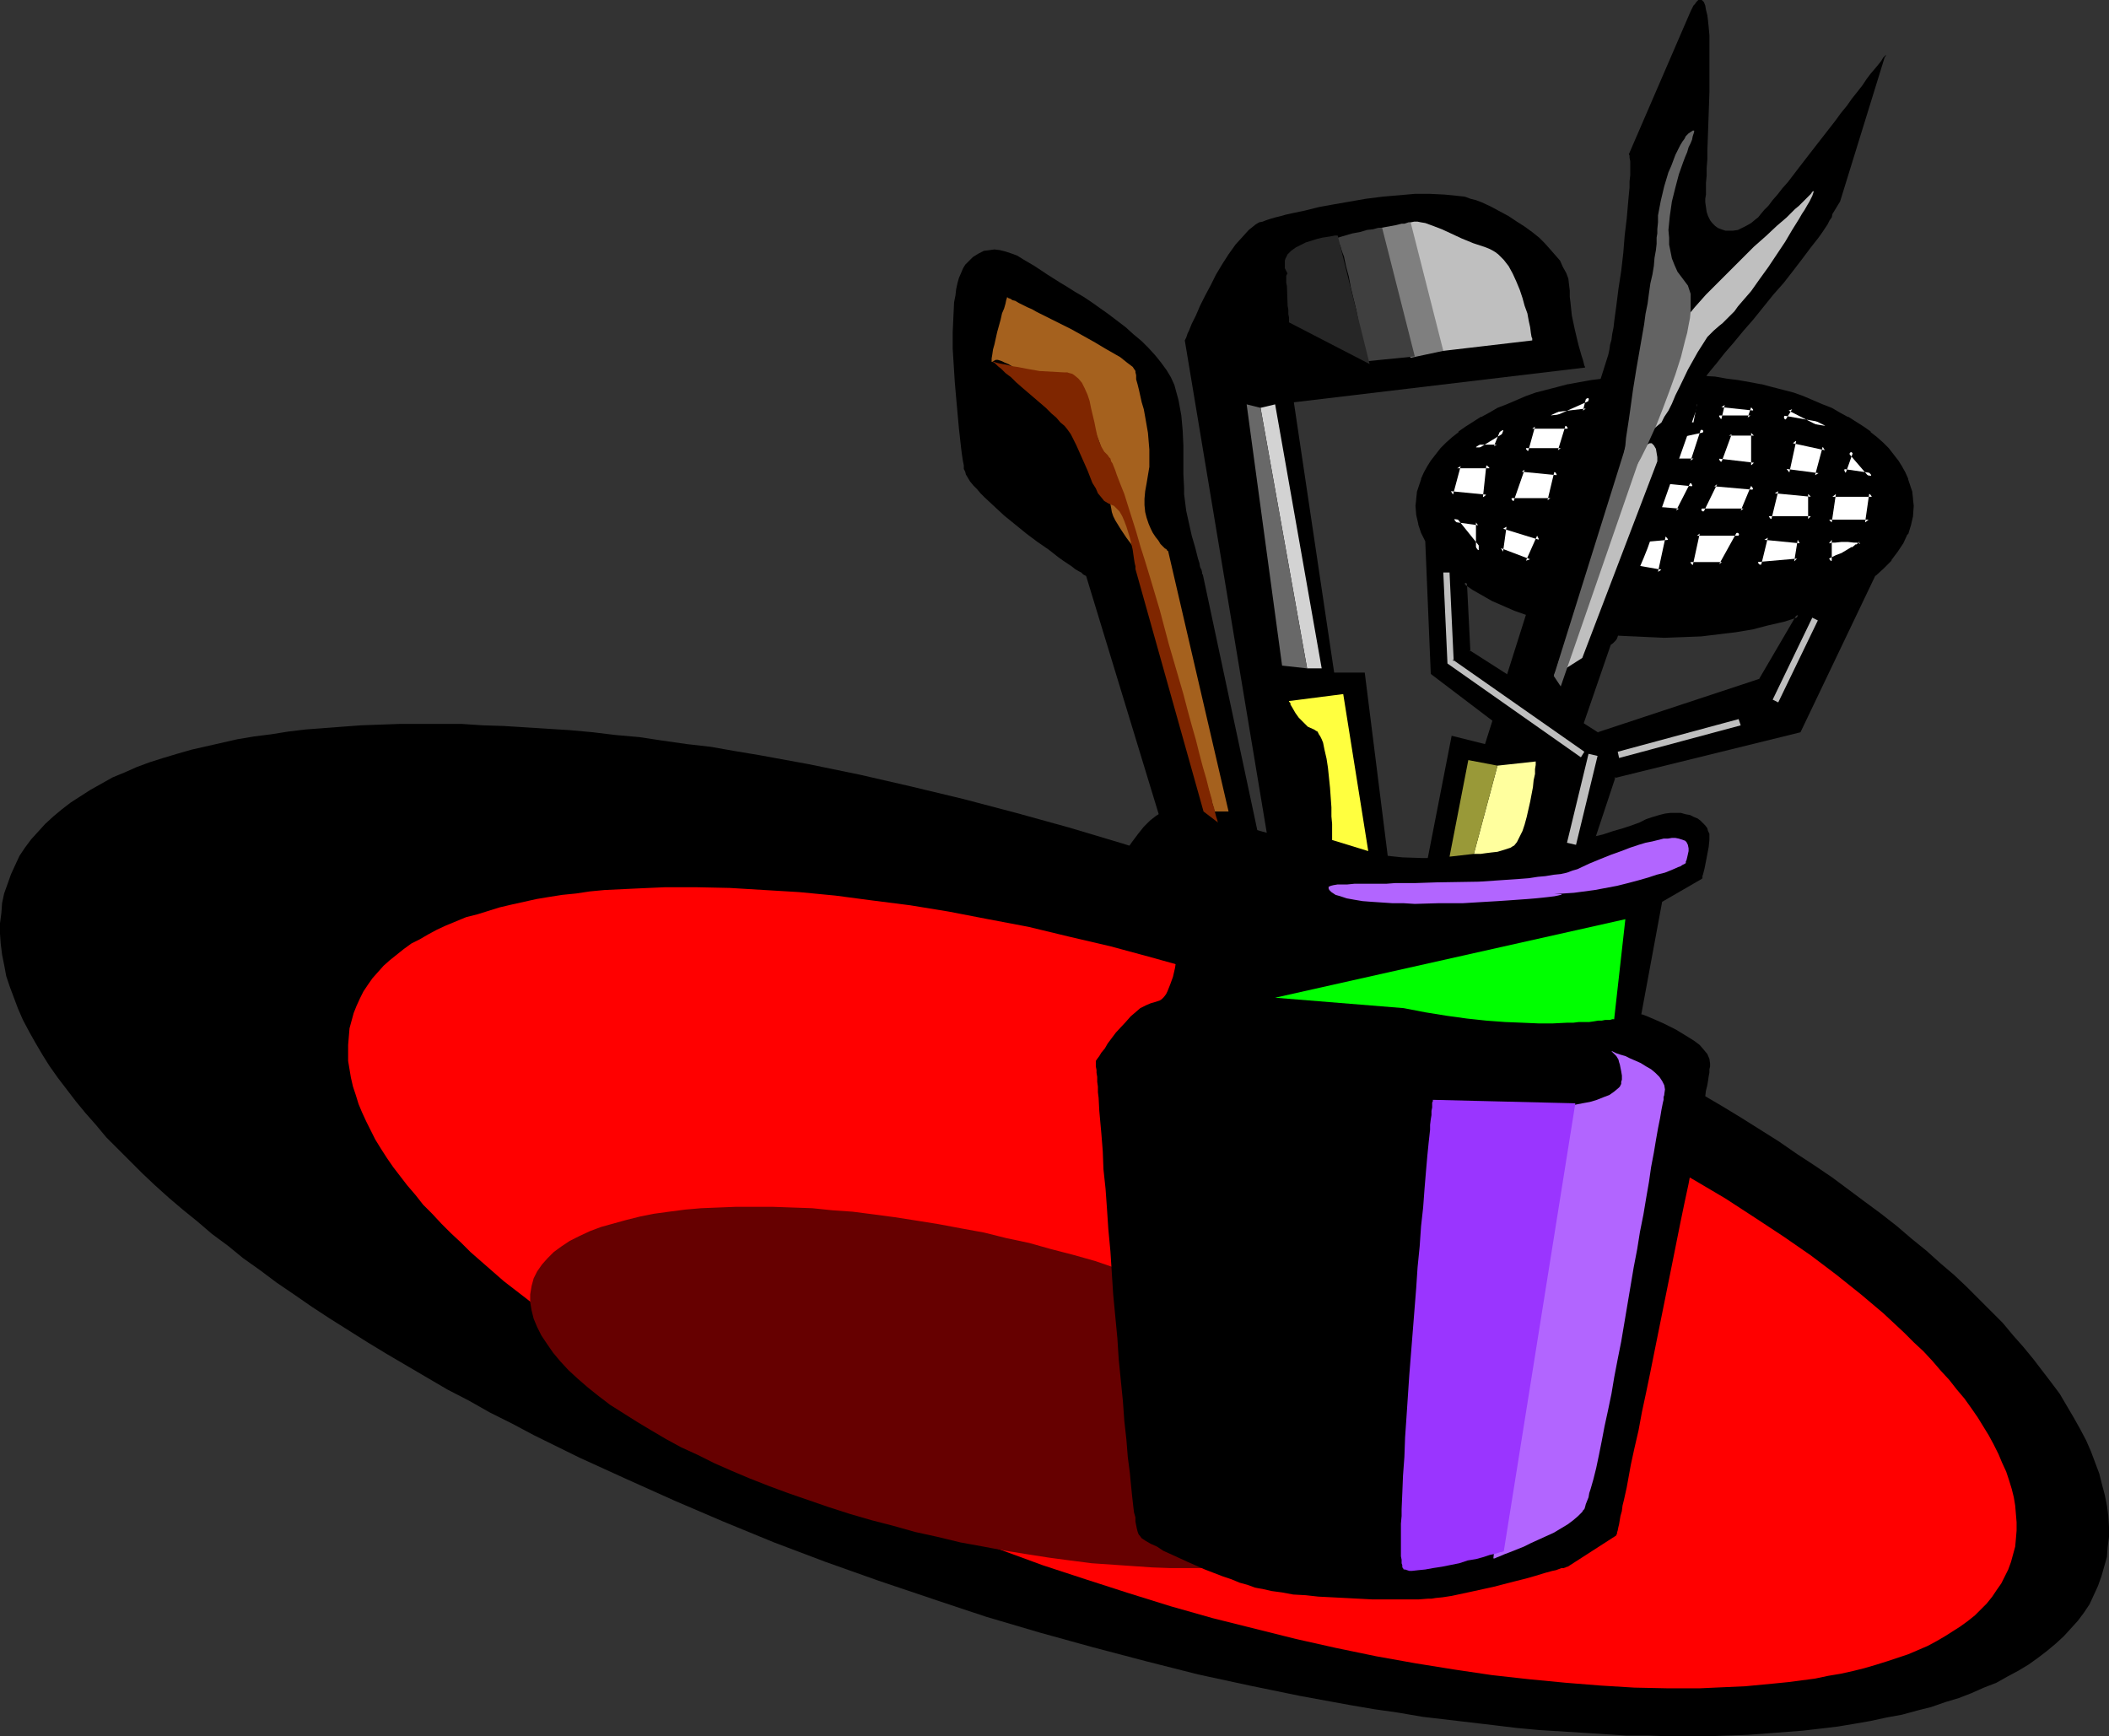 <?xml version="1.0" encoding="UTF-8" standalone="no"?>
<svg
   version="1.0"
   width="129.766mm"
   height="106.838mm"
   id="svg81"
   sodipodi:docname="Utensils 1.wmf"
   xmlns:inkscape="http://www.inkscape.org/namespaces/inkscape"
   xmlns:sodipodi="http://sodipodi.sourceforge.net/DTD/sodipodi-0.dtd"
   xmlns="http://www.w3.org/2000/svg"
   xmlns:svg="http://www.w3.org/2000/svg">
  <rect width="100%" height="100%" fill="#333333" stroke="none"/>
  <sodipodi:namedview
     id="namedview81"
     pagecolor="#ffffff"
     bordercolor="#000000"
     borderopacity="0.25"
     inkscape:showpageshadow="2"
     inkscape:pageopacity="0.0"
     inkscape:pagecheckerboard="0"
     inkscape:deskcolor="#d1d1d1"
     inkscape:document-units="mm" />
  <defs
     id="defs1">
    <pattern
       id="WMFhbasepattern"
       patternUnits="userSpaceOnUse"
       width="6"
       height="6"
       x="0"
       y="0" />
  </defs>
  <path
     style="fill:#000000;fill-opacity:1;fill-rule:evenodd;stroke:none"
     d="m 216.705,371.805 12.605,4.201 12.605,3.716 12.282,3.393 12.282,3.232 12.12,3.07 11.958,2.585 11.797,2.424 11.474,2.101 5.656,0.97 5.656,0.808 5.656,0.97 5.494,0.646 5.494,0.646 5.494,0.646 5.333,0.646 5.171,0.485 5.171,0.323 5.171,0.323 5.01,0.323 5.01,0.323 h 5.01 l 4.686,0.162 h 4.848 4.686 l 4.525,-0.162 4.525,-0.162 4.363,-0.323 4.202,-0.323 4.202,-0.323 4.202,-0.485 4.04,-0.485 3.878,-0.646 3.717,-0.646 3.717,-0.808 3.555,-0.646 3.555,-0.97 3.232,-0.808 3.232,-1.131 3.232,-0.97 2.909,-1.131 2.909,-1.293 2.909,-1.131 2.586,-1.454 2.424,-1.293 2.424,-1.454 2.262,-1.616 2.101,-1.616 1.939,-1.616 1.939,-1.777 1.616,-1.777 1.616,-1.777 1.454,-1.939 1.293,-1.939 0.97,-2.101 0.97,-2.101 0.808,-2.262 0.646,-2.262 0.646,-2.262 0.162,-2.262 0.323,-2.424 v -2.262 l -0.162,-2.585 -0.323,-2.424 -0.485,-2.424 -0.646,-2.424 -0.646,-2.585 -0.97,-2.585 -0.97,-2.585 -1.131,-2.585 -1.454,-2.747 -1.454,-2.585 -1.616,-2.747 -1.616,-2.747 -1.939,-2.585 -2.101,-2.747 -2.101,-2.747 -2.262,-2.747 -2.424,-2.747 -2.424,-2.909 -2.747,-2.747 -2.747,-2.747 -2.909,-2.909 -2.909,-2.747 -3.232,-2.747 -3.232,-2.909 -3.394,-2.747 -3.394,-2.909 -3.717,-2.909 -3.717,-2.747 -7.595,-5.655 -4.04,-2.747 -4.202,-2.747 -4.202,-2.909 -4.363,-2.747 -4.363,-2.747 -4.525,-2.747 -4.686,-2.747 -4.686,-2.747 -4.848,-2.747 -4.848,-2.747 -5.01,-2.585 -5.01,-2.747 -5.171,-2.585 -5.171,-2.585 -5.333,-2.585 -10.989,-5.171 -11.15,-4.848 -11.474,-4.848 -11.635,-4.686 -12.12,-4.686 -12.282,-4.363 -12.443,-4.363 -12.605,-4.04 -12.443,-3.716 -12.282,-3.393 -12.282,-3.232 -12.12,-2.909 -11.958,-2.747 -11.797,-2.424 -11.474,-2.101 -5.818,-0.97 -5.494,-0.97 -5.656,-0.646 -5.656,-0.808 -5.333,-0.808 -5.494,-0.485 -5.333,-0.646 -5.333,-0.485 -10.181,-0.646 -5.171,-0.323 -5.01,-0.162 -4.848,-0.323 h -4.848 -4.686 -4.686 l -4.525,0.162 -4.525,0.162 -4.363,0.323 -4.202,0.323 -4.363,0.323 -4.04,0.485 -4.04,0.646 -3.878,0.485 -3.878,0.646 -3.555,0.808 -3.555,0.808 -3.555,0.808 -3.394,0.97 -3.232,0.97 -3.07,0.97 -3.07,1.131 -2.909,1.293 -2.747,1.131 -2.586,1.454 -2.586,1.454 -2.262,1.454 -2.262,1.454 -2.101,1.616 -1.939,1.616 -1.939,1.777 -1.616,1.777 -1.616,1.777 -1.454,1.939 -1.293,1.939 -0.97,2.101 -0.97,2.101 -0.808,2.262 -0.808,2.262 -0.485,2.262 -0.162,2.262 L 0,214.745 v 2.424 l 0.162,2.262 0.323,2.585 0.485,2.424 0.485,2.585 0.808,2.424 0.97,2.585 0.97,2.585 1.131,2.585 1.454,2.747 1.454,2.585 1.616,2.747 1.616,2.585 1.939,2.747 2.101,2.747 2.101,2.747 2.262,2.747 2.424,2.747 2.424,2.909 2.747,2.747 2.747,2.747 2.909,2.909 2.909,2.747 3.232,2.909 3.232,2.747 3.394,2.747 3.394,2.909 3.717,2.747 3.555,2.909 3.878,2.747 3.878,2.909 4.04,2.747 4.202,2.909 4.202,2.747 4.363,2.747 4.363,2.747 4.525,2.747 4.686,2.747 4.686,2.747 4.686,2.747 5.01,2.585 4.848,2.747 5.171,2.585 5.171,2.747 10.504,5.171 10.989,5.009 11.15,5.009 11.312,4.848 11.797,4.848 11.958,4.524 12.282,4.363 z"
     id="path1" />
  <path
     style="fill:#ff0000;fill-opacity:1;fill-rule:evenodd;stroke:none"
     d="m 252.419,367.281 10.019,3.232 9.858,3.07 9.696,2.747 9.696,2.424 9.696,2.424 9.373,2.101 9.373,1.939 9.05,1.616 9.05,1.454 8.726,1.293 8.726,0.97 8.403,0.808 8.08,0.646 7.918,0.485 7.757,0.162 h 7.434 l 3.555,-0.162 3.555,-0.162 3.555,-0.162 3.394,-0.323 3.394,-0.323 3.232,-0.323 6.141,-0.808 3.07,-0.646 2.909,-0.485 2.909,-0.646 2.586,-0.646 2.747,-0.808 2.586,-0.808 2.424,-0.808 2.424,-0.808 2.262,-0.97 2.262,-0.97 2.101,-1.131 1.939,-1.131 1.778,-1.131 1.778,-1.131 1.778,-1.293 1.616,-1.293 1.454,-1.454 1.293,-1.293 1.293,-1.616 0.97,-1.454 1.131,-1.616 0.808,-1.616 0.808,-1.616 0.646,-1.777 0.485,-1.777 0.485,-1.777 0.162,-1.777 0.162,-1.939 v -1.939 l -0.162,-1.939 -0.162,-1.939 -0.323,-1.939 -0.485,-1.939 -0.646,-2.101 -0.646,-1.939 -0.97,-2.101 -0.808,-1.939 -1.131,-2.262 -1.131,-2.101 -1.293,-2.101 -1.293,-2.101 -1.454,-2.101 -1.616,-2.262 -1.778,-2.101 -1.778,-2.262 -1.939,-2.101 -1.939,-2.262 -2.101,-2.262 -2.262,-2.101 -2.262,-2.262 -2.424,-2.262 -2.424,-2.262 -5.171,-4.363 -5.656,-4.524 -5.979,-4.524 -6.302,-4.363 -6.626,-4.363 -6.949,-4.524 -7.11,-4.201 -7.595,-4.363 -7.757,-4.363 -8.08,-4.04 -8.403,-4.201 -8.565,-4.04 -8.888,-3.878 -9.05,-3.878 -9.373,-3.716 -9.373,-3.555 -9.696,-3.555 -9.858,-3.393 -10.019,-3.232 -9.858,-2.909 -9.858,-2.747 -9.534,-2.585 -9.696,-2.262 -9.373,-2.262 -9.373,-1.777 -9.211,-1.777 -8.888,-1.454 -8.888,-1.131 -8.565,-1.131 -8.403,-0.808 -8.08,-0.485 -8.08,-0.485 -7.757,-0.162 h -7.272 l -3.717,0.162 -3.555,0.162 -3.394,0.162 -3.394,0.162 -3.394,0.323 -3.232,0.485 -3.232,0.323 -3.07,0.485 -2.909,0.485 -2.909,0.646 -2.909,0.646 -2.747,0.646 -2.586,0.808 -2.586,0.808 -2.586,0.646 -4.686,1.939 -2.101,0.97 -2.101,1.131 -1.939,1.131 -1.939,0.97 -1.778,1.293 -1.616,1.293 -1.616,1.293 -1.454,1.293 -1.293,1.454 -1.293,1.454 -1.131,1.616 -0.97,1.454 -0.808,1.616 -0.808,1.777 -0.646,1.616 -0.485,1.777 -0.485,1.777 -0.162,1.939 -0.162,1.939 v 1.777 1.939 l 0.323,1.939 0.323,1.939 0.485,2.101 0.646,1.939 0.646,2.101 0.808,1.939 0.97,2.101 2.101,4.201 1.293,2.101 1.454,2.262 1.454,2.101 1.616,2.101 1.616,2.101 1.939,2.262 1.778,2.262 2.101,2.101 2.101,2.262 2.262,2.262 2.262,2.101 2.262,2.262 2.586,2.262 5.171,4.524 5.656,4.363 5.818,4.524 6.464,4.524 6.626,4.363 6.787,4.363 7.272,4.363 7.595,4.363 7.757,4.201 8.08,4.201 8.403,4.04 8.565,4.04 8.888,4.04 9.05,3.716 9.211,3.878 9.534,3.555 9.696,3.555 z"
     id="path2" />
  <path
     style="fill:#660000;fill-opacity:1;fill-rule:evenodd;stroke:none"
     d="m 217.998,357.424 5.333,1.293 5.333,0.97 5.171,0.97 5.01,0.808 5.171,0.808 4.848,0.646 5.01,0.646 4.686,0.323 4.686,0.323 4.686,0.323 4.363,0.162 h 4.363 4.363 l 4.04,-0.162 4.04,-0.323 3.878,-0.162 3.555,-0.485 3.555,-0.646 3.232,-0.485 3.232,-0.808 3.07,-0.808 2.747,-0.808 2.586,-0.97 2.424,-1.131 2.262,-1.131 1.939,-1.293 1.778,-1.293 1.454,-1.454 1.293,-1.454 1.131,-1.616 0.808,-1.616 0.485,-1.777 0.323,-1.939 v -1.777 l -0.162,-1.939 -0.646,-1.939 -0.646,-1.939 -0.97,-1.939 -1.293,-1.939 -1.454,-2.101 -1.778,-1.939 -1.939,-2.101 -2.101,-1.939 -2.262,-2.101 -2.586,-1.939 -2.747,-2.101 -2.909,-1.939 -3.07,-1.939 -3.394,-1.939 -3.394,-2.101 -3.717,-1.939 -3.717,-1.777 -4.04,-1.939 -4.04,-1.777 -4.363,-1.777 -4.202,-1.777 -4.686,-1.616 -4.525,-1.616 -4.848,-1.616 -4.686,-1.616 -5.171,-1.454 -5.01,-1.293 -5.171,-1.454 -5.333,-1.131 -5.171,-1.293 -5.333,-0.97 -5.171,-0.97 -5.01,-0.808 -5.171,-0.808 -4.848,-0.646 -5.01,-0.646 -4.686,-0.323 -4.686,-0.485 -4.686,-0.162 -4.525,-0.162 h -4.363 -4.202 l -4.04,0.162 -4.04,0.162 -3.717,0.323 -3.717,0.485 -3.555,0.485 -3.232,0.646 -3.232,0.808 -2.909,0.808 -2.909,0.808 -2.586,0.97 -2.424,1.131 -2.262,1.131 -1.939,1.293 -1.778,1.293 -1.454,1.454 -1.293,1.454 -1.131,1.616 -0.808,1.616 -0.485,1.777 -0.323,1.939 v 1.777 l 0.323,1.939 0.485,1.939 0.808,1.939 0.97,1.939 1.293,1.939 1.454,2.101 1.616,1.939 1.939,2.101 2.101,1.939 2.424,2.101 2.424,1.939 2.747,2.101 3.07,1.939 3.07,1.939 3.232,1.939 3.555,2.101 3.555,1.939 3.878,1.777 3.878,1.939 4.04,1.777 4.202,1.777 4.525,1.777 4.363,1.616 4.686,1.616 4.686,1.616 5.01,1.616 5.01,1.454 5.01,1.293 5.171,1.454 z"
     id="path3" />
  <path
     style="fill:#000000;fill-opacity:1;fill-rule:evenodd;stroke:none"
     d="m 408.201,51.061 -0.97,0.808 -1.131,0.646 -0.97,0.485 -0.97,0.485 -1.131,0.162 h -0.97 -0.808 l -0.97,-0.323 -0.808,-0.323 -0.646,-0.485 -0.646,-0.646 -0.485,-0.646 -0.485,-0.97 -0.323,-0.97 -0.162,-1.131 -0.162,-1.131 v -0.808 l 0.162,-0.97 v -1.293 -1.454 l 0.162,-1.616 v -1.777 l 0.162,-2.101 v -1.939 l 0.162,-4.363 0.162,-4.686 0.162,-4.686 v -4.686 -4.363 -2.101 -1.939 l -0.162,-1.777 -0.162,-1.616 -0.162,-1.293 -0.323,-1.293 -0.162,-0.97 -0.323,-0.808 L 395.758,0 h -0.323 -0.485 l -0.323,0.323 -0.162,0.162 -0.323,0.485 -0.323,0.323 -0.323,0.646 -0.323,0.646 -14.382,33.286 0.162,0.323 v 0.485 l 0.162,0.808 v 0.808 1.131 1.293 l -0.162,1.454 v 1.454 l -0.162,1.616 -0.162,1.777 -0.323,3.716 -0.485,4.04 -0.323,4.04 -0.485,4.201 -0.646,4.201 -0.485,3.878 -0.485,3.555 -0.162,1.454 -0.323,1.616 -0.162,1.293 -0.323,1.131 -0.162,1.131 -0.162,0.808 -0.162,0.646 -0.162,0.485 -28.442,89.841 -7.757,-1.939 -13.251,67.865 -0.162,0.97 -0.323,0.808 v 0.97 0.97 0.808 l 0.323,0.808 0.162,0.97 0.323,0.808 0.485,0.808 0.485,0.646 0.485,0.808 0.646,0.485 0.808,0.646 0.646,0.485 0.97,0.485 0.808,0.323 0.97,0.323 0.808,0.162 0.97,0.162 h 0.808 l 0.97,-0.162 0.808,-0.162 0.97,-0.323 0.808,-0.323 0.808,-0.485 0.646,-0.485 0.808,-0.485 0.485,-0.646 1.131,-1.454 0.485,-0.808 0.323,-0.97 32.805,-95.173 0.485,-0.323 0.323,-0.323 0.323,-0.323 0.323,-0.485 20.523,-60.594 0.485,-0.808 0.646,-0.808 0.808,-0.97 0.808,-0.97 1.778,-2.262 2.101,-2.424 2.262,-2.747 2.262,-2.585 4.686,-5.817 2.424,-2.747 2.262,-2.909 2.101,-2.747 1.939,-2.585 1.778,-2.262 0.808,-1.131 0.646,-0.97 0.646,-0.97 0.485,-0.97 0.485,-0.646 0.162,-0.808 1.778,-2.909 10.342,-33.448 0.323,-0.485 v -0.162 0 l -0.323,0.323 -0.323,0.323 -0.485,0.808 -0.646,0.808 -0.808,0.97 -0.97,1.131 -0.97,1.293 -0.97,1.454 -1.131,1.454 -1.293,1.616 -1.131,1.616 -1.454,1.777 -1.293,1.777 -5.656,7.271 -2.747,3.555 -2.586,3.393 -1.293,1.454 -1.131,1.454 -1.131,1.293 -0.97,1.293 -0.97,0.97 -0.808,0.97 -0.646,0.808 z"
     id="path4" />
  <path
     style="fill:#000000;fill-opacity:1;fill-rule:evenodd;stroke:none"
     d="m 364.569,364.372 v 0 h -0.162 l -0.323,0.162 -0.485,0.162 h -0.485 l -1.293,0.485 -0.808,0.162 -1.778,0.485 -2.101,0.646 -2.262,0.646 -2.586,0.646 -5.01,1.293 -5.171,1.131 -2.262,0.485 -2.262,0.485 -2.101,0.323 -1.616,0.162 -0.97,0.162 h -0.808 l -2.101,0.162 h -2.586 -5.333 -3.07 l -6.141,-0.323 -6.302,-0.323 -2.909,-0.323 -2.909,-0.162 -2.586,-0.485 -2.424,-0.323 -2.101,-0.485 -0.97,-0.162 -0.808,-0.162 -1.778,-0.646 -1.778,-0.485 -1.939,-0.808 -1.939,-0.646 -4.202,-1.616 -4.04,-1.777 -2.101,-0.97 -1.778,-0.808 -1.778,-0.808 -1.454,-0.97 -1.454,-0.646 -1.131,-0.646 -0.97,-0.646 -0.485,-0.646 -0.162,-0.162 -0.162,-0.323 -0.162,-0.485 -0.162,-0.646 -0.162,-0.808 -0.162,-0.808 v -0.97 l -0.323,-1.131 -0.162,-1.293 -0.162,-1.454 -0.162,-1.454 -0.162,-1.616 -0.162,-1.616 -0.162,-1.777 -0.485,-3.716 -0.323,-4.04 -0.485,-4.363 -0.323,-4.524 -0.485,-4.848 -0.485,-4.848 -0.323,-5.009 -0.97,-10.18 -0.646,-10.018 -0.485,-5.171 -0.323,-4.848 -0.323,-4.524 -0.485,-4.524 -0.162,-4.201 -0.323,-4.04 -0.323,-3.555 -0.162,-1.777 -0.162,-3.07 -0.162,-1.293 v -1.293 l -0.162,-1.131 v -1.131 l -0.162,-0.97 v -0.646 l -0.162,-0.808 v -0.485 -0.323 -0.323 0 -0.162 l 0.323,-0.485 0.485,-0.646 0.485,-0.808 0.808,-0.97 0.646,-1.131 0.97,-1.293 0.97,-1.293 2.262,-2.424 1.131,-1.293 1.131,-0.97 1.131,-0.97 1.293,-0.646 1.131,-0.485 1.131,-0.323 0.485,-0.162 0.485,-0.162 0.485,-0.323 0.485,-0.485 0.485,-0.646 0.323,-0.646 0.646,-1.616 0.646,-1.777 0.485,-2.101 0.646,-4.363 0.323,-2.262 0.162,-2.101 0.162,-2.101 0.162,-1.777 v -1.454 -0.808 -0.485 -0.97 0 h -0.162 l -0.485,-0.323 -0.808,-0.162 -1.131,-0.485 -1.131,-0.323 -1.293,-0.646 -2.909,-1.293 -1.293,-0.808 -1.293,-0.808 -1.131,-0.97 -0.808,-0.97 -0.646,-0.97 -0.323,-0.97 v -0.646 -0.485 l 0.162,-0.485 0.323,-0.485 1.454,-2.101 1.454,-1.939 1.293,-1.616 1.454,-1.454 1.454,-1.131 0.808,-0.485 0.808,-0.323 0.808,-0.323 0.808,-0.162 h 0.97 0.97 0.646 l 0.646,0.162 0.808,0.162 1.131,0.323 1.131,0.162 1.293,0.323 1.293,0.485 1.616,0.323 1.616,0.485 1.616,0.485 1.939,0.485 1.778,0.485 4.04,1.131 4.363,1.131 4.363,0.97 4.686,1.131 4.686,0.808 4.848,0.808 4.848,0.646 4.686,0.485 4.686,0.162 h 2.101 l 2.262,-0.162 4.04,-0.162 4.04,-0.323 3.878,-0.323 3.717,-0.485 3.555,-0.485 3.555,-0.485 3.232,-0.646 3.232,-0.485 2.909,-0.646 2.747,-0.646 2.747,-0.646 2.424,-0.808 2.262,-0.646 1.939,-0.646 1.778,-0.646 1.616,-0.808 1.454,-0.485 1.616,-0.485 1.293,-0.323 1.293,-0.162 h 1.293 1.131 l 1.131,0.323 0.97,0.162 0.97,0.485 0.808,0.323 0.646,0.485 0.646,0.646 0.485,0.485 0.485,0.646 0.162,0.646 0.323,0.646 v 0.646 0.808 l -0.162,1.616 -0.646,3.393 -0.323,1.616 -0.162,0.646 -0.162,0.646 -0.162,0.485 v 0.485 l -0.162,0.162 v 0 l -9.211,5.332 -4.848,26.177 v 0 h 0.162 l 0.485,0.162 0.808,0.323 1.131,0.485 1.131,0.485 1.454,0.646 1.293,0.646 1.616,0.808 2.909,1.777 1.293,0.808 1.293,0.97 0.97,1.131 0.808,0.97 0.485,1.131 0.162,1.131 v 0.323 0.323 l -0.162,0.646 v 0.808 l -0.162,0.808 -0.162,1.131 -0.162,0.97 -0.323,1.293 -0.162,1.293 -0.323,1.454 -0.323,1.454 -0.162,1.616 -0.323,1.777 -0.485,1.777 -0.646,3.878 -0.808,4.04 -0.808,4.363 -0.97,4.524 -0.97,4.686 -0.97,4.848 -0.97,4.848 -4.04,20.036 -0.97,4.848 -0.97,4.686 -0.97,4.524 -0.808,4.363 -0.97,4.201 -0.808,3.716 -0.646,3.555 -0.323,1.777 -0.323,1.454 -0.323,1.454 -0.323,1.293 -0.162,1.293 -0.323,1.131 -0.162,0.97 -0.162,0.97 -0.162,0.646 -0.162,0.808 -0.162,0.485 v 0.323 l -0.162,0.162 v 0.162 z"
     id="path5" />
  <path
     style="fill:#000000;fill-opacity:1;fill-rule:evenodd;stroke:none"
     d="m 270.356,192.285 -17.776,-58.332 v 0 l -0.323,-0.162 -0.323,-0.162 -0.485,-0.485 -0.646,-0.323 -0.808,-0.485 -0.808,-0.646 -0.97,-0.646 -0.97,-0.646 -1.131,-0.808 -2.262,-1.777 -2.586,-1.777 -2.586,-1.939 -5.171,-4.201 -2.262,-2.101 -2.262,-2.101 -0.97,-0.97 -0.808,-0.97 -0.808,-0.808 -0.808,-0.97 -0.485,-0.808 -0.485,-0.808 -0.162,-0.646 -0.323,-0.646 v -0.808 l -0.162,-0.808 -0.162,-0.97 -0.162,-1.131 -0.162,-1.293 -0.162,-1.454 -0.162,-1.454 -0.162,-1.454 -0.323,-3.555 -0.323,-3.555 -0.323,-3.716 -0.485,-7.756 v -3.878 l 0.162,-3.555 0.162,-3.393 0.323,-1.616 0.162,-1.454 0.323,-1.454 0.323,-1.131 0.485,-1.131 0.485,-1.131 0.485,-0.808 0.646,-0.646 1.131,-1.131 1.293,-0.808 1.293,-0.646 1.293,-0.162 1.131,-0.162 1.293,0.162 1.293,0.323 1.454,0.485 1.293,0.485 1.293,0.808 2.747,1.616 2.909,1.939 3.07,1.939 1.616,0.97 1.778,1.131 1.939,1.131 1.939,1.293 3.878,2.747 4.04,3.07 1.778,1.616 1.939,1.616 1.616,1.616 1.616,1.777 1.293,1.616 1.293,1.777 0.97,1.616 0.808,1.777 0.485,1.777 0.485,1.777 0.646,3.555 0.323,3.555 0.162,3.555 v 6.625 l 0.162,3.07 v 1.454 l 0.162,1.293 0.162,1.293 0.162,1.293 0.646,2.909 0.646,2.909 0.808,2.747 0.323,1.293 0.323,1.293 0.323,0.97 0.162,0.97 0.323,0.646 0.162,0.646 v 0.323 l 0.162,0.162 14.221,66.734 z"
     id="path6" />
  <path
     style="fill:#000000;fill-opacity:1;fill-rule:evenodd;stroke:none"
     d="M 296.212,203.434 275.528,79.176 v 0 l 0.162,-0.323 0.162,-0.323 0.162,-0.485 0.162,-0.485 0.323,-0.646 0.323,-0.808 0.323,-0.808 0.97,-1.939 0.97,-2.262 1.131,-2.262 1.293,-2.424 1.293,-2.585 1.454,-2.424 1.454,-2.262 1.616,-2.262 1.616,-1.777 1.454,-1.616 0.808,-0.646 0.808,-0.646 0.808,-0.485 0.808,-0.162 0.808,-0.323 0.97,-0.323 1.131,-0.323 1.293,-0.323 1.131,-0.323 1.454,-0.323 3.07,-0.646 3.232,-0.808 3.555,-0.646 3.717,-0.646 3.717,-0.646 3.878,-0.485 3.717,-0.323 3.717,-0.323 h 3.555 l 3.394,0.162 1.616,0.162 1.616,0.162 1.454,0.162 1.293,0.485 1.293,0.323 1.293,0.485 2.101,0.97 2.101,1.131 2.101,1.131 1.939,1.293 1.778,1.131 1.778,1.293 1.616,1.293 1.293,1.293 1.293,1.454 1.131,1.293 1.131,1.293 0.646,1.454 0.808,1.454 0.485,1.293 0.162,1.454 0.162,1.293 v 1.454 l 0.162,1.293 0.323,3.07 0.646,3.07 0.646,2.747 0.323,1.293 0.323,1.131 0.323,1.131 0.323,0.97 0.162,0.646 0.162,0.646 0.162,0.323 v 0.162 l -67.71,8.079 9.373,62.856 h 7.11 l 6.464,51.545 z"
     id="path7" />
  <path
     style="fill:#000000;fill-opacity:1;fill-rule:evenodd;stroke:none"
     d="m 409.332,158.191 -37.653,12.604 -30.219,-19.229 -0.808,-16.158 2.101,1.454 2.101,1.293 2.424,1.131 2.424,1.293 2.586,1.131 2.586,0.97 2.909,0.97 2.909,0.808 3.07,0.808 3.07,0.646 3.232,0.646 3.232,0.485 3.394,0.323 3.394,0.323 3.394,0.162 h 3.555 4.363 l 4.202,-0.323 4.04,-0.323 4.04,-0.646 3.717,-0.646 3.717,-0.808 3.717,-0.97 3.394,-1.131 z m -22.301,-70.774 -2.909,0.162 h -2.909 l -2.909,0.162 -2.747,0.323 -2.747,0.323 -2.747,0.485 -2.747,0.485 -2.586,0.485 -2.424,0.646 -5.01,1.293 -2.262,0.808 -2.262,0.808 -2.262,0.97 -1.939,0.97 -2.101,0.97 -1.778,1.131 -1.939,0.97 -1.616,1.131 -1.616,1.131 -1.454,1.293 -1.454,1.293 -1.293,1.293 -1.131,1.293 -0.97,1.454 -0.97,1.293 -0.808,1.454 -0.646,1.616 -0.485,1.454 -0.323,1.454 -0.323,1.616 v 1.454 l 0.162,2.101 0.485,2.101 0.646,1.939 0.808,1.939 1.293,30.863 30.058,22.783 -9.858,29.085 11.635,3.393 10.504,-31.186 43.147,-10.665 17.291,-36.356 1.939,-1.777 1.778,-1.777 1.454,-1.939 1.293,-2.101 0.97,-1.939 0.646,-2.101 0.485,-2.101 0.162,-2.262 -0.162,-1.454 -0.162,-1.616 -0.323,-1.454 -0.485,-1.454 -0.808,-1.616 -0.646,-1.454 -0.97,-1.293 -0.97,-1.454 -1.131,-1.293 -1.293,-1.293 -1.454,-1.293 -1.454,-1.293 -1.616,-1.131 -1.616,-1.131 -1.939,-0.97 -1.778,-1.131 -2.101,-0.97 -1.939,-0.97 -2.262,-0.97 -2.262,-0.808 -2.262,-0.808 -5.01,-1.293 -2.424,-0.646 -2.586,-0.485 -2.747,-0.485 -2.747,-0.485 -2.747,-0.323 -2.747,-0.323 -2.909,-0.162 h -2.909 z"
     id="path8" />
  <path
     style="fill:#000000;fill-opacity:1;fill-rule:evenodd;stroke:none"
     d="m 409.009,158.029 0.162,-0.162 -37.653,12.442 0.323,0.162 -30.058,-19.229 0.162,0.323 -0.808,-16.158 -0.808,0.323 2.101,1.454 2.262,1.293 v 0 l 2.262,1.293 2.586,1.131 2.586,1.131 v 0 l 2.747,0.97 2.747,1.131 2.909,0.808 3.07,0.646 v 0 l 3.232,0.808 3.07,0.485 3.232,0.485 3.394,0.485 3.394,0.162 h 0.162 l 3.394,0.162 3.555,0.162 4.363,-0.162 4.202,-0.162 v 0 l 4.04,-0.485 4.04,-0.485 3.878,-0.646 v 0 l 3.717,-0.97 3.555,-0.808 3.555,-1.131 -0.485,-0.646 -8.888,15.189 0.485,0.485 9.534,-16.158 -4.363,1.293 -3.717,0.97 -3.555,0.808 v 0 l -3.878,0.646 -4.04,0.646 -4.04,0.485 h 0.162 l -4.202,0.162 h -4.363 -3.555 l -3.394,-0.162 v 0 l -3.394,-0.323 -3.394,-0.323 -3.232,-0.485 -3.232,-0.646 -3.07,-0.646 v 0 l -2.909,-0.646 -2.909,-0.97 -2.909,-0.97 -2.747,-0.97 0.162,0.162 -2.586,-1.131 -2.424,-1.293 -2.424,-1.131 h 0.162 l -2.262,-1.293 -2.747,-1.939 0.97,17.128 30.381,19.552 37.976,-12.765 z"
     id="path9" />
  <path
     style="fill:#000000;fill-opacity:1;fill-rule:evenodd;stroke:none"
     d="m 387.032,87.094 h -2.909 l -2.909,0.162 -2.909,0.162 v 0 l -2.909,0.162 -2.747,0.485 -2.586,0.323 -2.747,0.485 -2.586,0.485 h -0.162 l -2.424,0.646 -5.01,1.293 -2.262,0.808 v 0 l -2.262,0.97 v 0 l -2.262,0.97 -2.101,0.808 -1.939,1.131 -1.778,0.97 h -0.162 l -1.778,1.131 -1.778,1.131 -1.616,1.131 v 0.162 l -1.454,1.131 v 0 l -1.454,1.293 -1.293,1.293 v 0 l -1.131,1.454 v 0 l -1.131,1.454 -0.808,1.293 v 0 l -0.808,1.454 -0.646,1.454 v 0.162 l -0.485,1.454 -0.485,1.454 v 0.162 l -0.162,1.454 v 0.162 l -0.162,1.454 0.162,2.101 v 0 l 0.485,2.101 v 0.162 l 0.646,1.939 v 0 l 0.97,1.939 v -0.162 l 1.293,31.024 30.219,22.945 -0.162,-0.485 -10.181,29.57 12.605,3.555 10.504,-31.671 -0.323,0.323 43.309,-10.665 17.453,-36.518 v 0.162 l 1.939,-1.777 1.778,-1.777 v -0.162 l 1.454,-1.939 1.293,-1.939 v 0 l 0.97,-2.101 h 0.162 l 0.646,-2.101 0.485,-2.101 v -0.162 l 0.162,-2.262 -0.162,-1.454 v -0.162 l -0.162,-1.454 v -0.162 l -0.485,-1.454 -0.485,-1.454 v -0.162 l -0.646,-1.454 -0.808,-1.454 v 0 l -0.808,-1.293 -1.131,-1.454 v 0 l -1.131,-1.454 v 0 l -1.293,-1.293 -1.454,-1.293 v 0 l -1.454,-1.131 v -0.162 l -1.616,-1.131 -1.778,-1.131 -1.778,-1.131 h -0.162 l -1.778,-0.97 -1.939,-1.131 -2.101,-0.808 -2.262,-0.97 v 0 l -2.262,-0.97 v 0 l -2.262,-0.808 -5.01,-1.293 -2.424,-0.646 h -0.162 l -2.586,-0.485 -2.747,-0.485 -2.586,-0.323 -2.747,-0.485 -2.909,-0.162 v 0 l -2.909,-0.162 -2.909,-0.162 h -3.07 v 0.808 h 3.07 l 2.909,0.162 2.909,0.162 h -0.162 l 2.909,0.323 2.747,0.323 2.747,0.323 2.586,0.485 2.747,0.646 h -0.162 l 2.586,0.485 4.848,1.454 2.262,0.808 v 0 l 2.262,0.808 v 0 l 2.101,0.808 2.101,0.97 1.939,0.97 1.939,1.131 v 0 l 1.778,1.131 1.778,1.131 1.616,1.131 v -0.162 l 1.454,1.293 h -0.162 l 1.454,1.293 1.293,1.293 v -0.162 l 1.131,1.454 v 0 l 0.97,1.454 0.97,1.293 v 0 l 0.646,1.454 0.646,1.454 v -0.162 l 0.485,1.454 0.323,1.616 v 0 l 0.323,1.454 v 0 1.454 l -0.162,2.262 v -0.162 l -0.485,2.101 -0.646,2.101 h 0.162 l -0.97,1.939 v 0 l -1.293,1.939 -1.616,1.939 h 0.162 l -1.778,1.777 -2.101,1.939 -17.291,36.356 0.323,-0.323 -43.309,10.826 -10.504,31.347 0.485,-0.323 -11.635,-3.393 0.162,0.646 10.019,-29.408 -30.219,-22.945 0.162,0.323 -1.293,-31.024 -0.97,-1.939 v 0 l -0.646,-1.939 v 0.162 l -0.323,-2.101 v 0 l -0.162,-2.101 v -1.454 0 l 0.323,-1.454 v 0 l 0.323,-1.616 0.485,-1.454 v 0.162 l 0.646,-1.454 0.646,-1.454 v 0 l 0.97,-1.293 0.97,-1.454 v 0 l 1.131,-1.454 v 0.162 l 1.293,-1.293 1.454,-1.293 h -0.162 l 1.454,-1.293 v 0.162 l 1.616,-1.131 1.778,-1.131 1.778,-1.131 v 0 l 1.939,-1.131 1.939,-0.97 2.101,-0.97 2.101,-0.808 v 0 l 2.262,-0.808 v 0 l 2.262,-0.808 4.848,-1.454 2.586,-0.485 h -0.162 l 2.747,-0.646 2.586,-0.485 2.747,-0.323 2.747,-0.323 2.909,-0.323 h -0.162 l 2.909,-0.162 2.909,-0.162 h 2.909 z"
     id="path10" />
  <path
     style="fill:#b265ff;fill-opacity:1;fill-rule:evenodd;stroke:none"
     d="m 374.75,244.477 h 0.162 l 0.323,0.162 0.646,0.323 0.97,0.323 1.131,0.323 0.97,0.485 2.586,1.131 1.293,0.808 1.131,0.646 0.97,0.808 0.97,0.97 0.646,0.97 0.485,0.97 0.162,0.97 -0.162,1.131 v 0.162 l -0.162,0.485 v 0.646 l -0.162,0.646 -0.162,0.808 -0.162,0.808 -0.162,0.97 -0.162,0.97 -0.485,2.424 -0.485,2.747 -0.485,2.909 -0.646,3.393 -0.485,3.393 -0.646,3.716 -0.646,3.878 -0.808,4.04 -0.646,4.04 -0.808,4.201 -2.909,17.29 -0.808,4.04 -0.808,4.201 -0.646,3.878 -0.808,3.878 -0.808,3.716 -0.646,3.393 -0.646,3.232 -0.646,3.07 -0.646,2.585 -0.646,2.262 -0.323,0.97 -0.162,0.97 -0.323,0.808 -0.323,0.808 -0.162,0.646 -0.162,0.485 -0.323,0.323 -0.162,0.323 -0.97,0.97 -1.131,0.97 -1.293,0.97 -1.616,0.97 -1.616,0.97 -1.778,0.808 -3.555,1.616 -1.616,0.808 -1.616,0.646 -1.616,0.646 -1.293,0.485 -1.131,0.485 -0.808,0.323 -0.323,0.162 h -0.162 -0.162 v 0 l 11.635,-104.707 h 0.162 0.646 l 0.808,-0.162 1.131,-0.162 h 1.454 l 1.454,-0.162 3.394,-0.646 1.778,-0.323 1.616,-0.485 1.616,-0.646 1.293,-0.485 1.131,-0.808 0.97,-0.808 0.323,-0.323 0.323,-0.646 v -0.485 l 0.162,-0.485 v -0.97 l -0.162,-0.97 -0.162,-0.808 -0.162,-0.808 -0.162,-0.485 -0.162,-0.646 -0.485,-0.808 -0.485,-0.485 -0.323,-0.323 z"
     id="path11" />
  <path
     style="fill:#00ff00;fill-opacity:1;fill-rule:evenodd;stroke:none"
     d="m 377.982,213.776 -2.586,23.107 v 0.162 0 h -0.162 -0.323 l -0.485,0.162 h -0.485 -0.646 l -0.808,0.162 h -0.808 l -0.97,0.162 -1.131,0.162 h -1.131 -1.293 l -1.293,0.162 h -1.454 l -3.232,0.162 H 357.782 l -3.717,-0.162 -4.04,-0.162 -4.363,-0.323 -4.525,-0.485 -4.686,-0.646 -5.01,-0.808 -5.01,-0.97 -29.896,-2.424 z"
     id="path12" />
  <path
     style="fill:#b265ff;fill-opacity:1;fill-rule:evenodd;stroke:none"
     d="m 361.337,207.959 2.262,-0.162 2.424,-0.162 2.424,-0.323 2.424,-0.323 5.171,-0.97 2.586,-0.646 2.424,-0.646 2.262,-0.646 1.939,-0.646 1.939,-0.485 1.616,-0.646 1.454,-0.646 0.485,-0.162 0.485,-0.323 0.323,-0.162 0.323,-0.162 0.162,-0.162 v -0.323 l 0.162,-0.323 0.162,-0.646 0.323,-1.454 v -0.646 l -0.162,-0.808 -0.323,-0.646 -0.323,-0.323 -0.485,-0.162 -0.485,-0.162 -0.485,-0.162 -0.808,-0.162 h -0.808 l -0.97,0.162 h -0.97 l -1.293,0.323 -1.293,0.323 -1.616,0.323 -1.616,0.485 -1.939,0.646 -2.101,0.808 -2.262,0.808 -2.424,0.97 -2.747,1.131 -2.747,1.293 -1.131,0.323 -1.293,0.485 -1.454,0.323 -1.616,0.162 -1.939,0.323 -1.778,0.162 -2.101,0.323 -2.101,0.162 -4.686,0.323 -4.848,0.323 -9.858,0.162 -4.848,0.162 h -4.686 l -2.101,0.162 h -2.101 -1.939 -1.778 -1.616 l -1.616,0.162 h -1.293 -0.97 l -0.97,0.162 -0.646,0.162 -0.323,0.162 h -0.162 v 0.485 l 0.162,0.323 0.323,0.323 0.162,0.162 0.97,0.646 1.131,0.323 1.454,0.485 1.778,0.323 1.939,0.323 2.101,0.162 2.424,0.162 2.424,0.162 h 2.586 l 2.586,0.162 5.494,-0.162 h 5.656 l 5.333,-0.323 2.747,-0.162 2.424,-0.162 2.262,-0.162 2.262,-0.162 1.939,-0.162 1.616,-0.162 1.454,-0.162 1.293,-0.162 0.808,-0.162 0.646,-0.162 h 0.162 v -0.162 0 h -0.162 -0.162 -0.323 z"
     id="path13" />
  <path
     style="fill:#9a35ff;fill-opacity:1;fill-rule:evenodd;stroke:none"
     d="M 366.347,256.596 349.702,360.817 v 0 h -0.162 l -0.323,0.162 h -0.323 l -0.485,0.162 -0.485,0.162 -1.454,0.323 -1.454,0.485 -1.778,0.485 -1.939,0.323 -1.939,0.646 -4.04,0.808 -2.101,0.323 -1.778,0.323 -1.616,0.162 -1.454,0.162 h -0.646 l -0.485,-0.162 -0.485,-0.162 h -0.323 l -0.162,-0.323 -0.162,-0.162 v -0.485 l -0.162,-0.485 v -0.808 l -0.162,-0.808 v -0.97 -1.131 -2.585 -1.454 -1.454 l 0.162,-1.777 v -1.616 l 0.162,-3.716 0.162,-4.04 0.323,-4.363 0.162,-4.524 0.323,-4.686 0.323,-4.848 0.323,-4.848 1.616,-20.36 0.323,-4.848 0.485,-4.848 0.323,-4.686 0.485,-4.363 0.323,-4.363 0.323,-3.878 0.323,-3.716 0.162,-1.616 0.162,-1.616 0.162,-1.454 0.162,-1.454 v -1.131 l 0.162,-1.293 0.162,-0.97 v -0.97 l 0.162,-0.808 v -0.646 -0.485 l 0.162,-0.323 v -0.323 z"
     id="path14" />
  <path
     style="fill:#ffffff;fill-opacity:1;fill-rule:evenodd;stroke:none"
     d="m 398.828,112.463 -3.394,6.463 h 10.019 l 2.424,-5.817 z"
     id="path15" />
  <path
     style="fill:#000000;fill-opacity:1;fill-rule:evenodd;stroke:none"
     d="m 398.344,111.655 -3.878,8.079 h 11.474 l 2.909,-7.11 -10.504,-0.97 0.323,1.454 9.211,0.808 -0.646,-0.97 -2.424,5.817 0.646,-0.485 h -10.019 l 0.646,0.97 3.232,-6.625 -0.646,0.485 z"
     id="path16" />
  <path
     style="fill:#ffffff;fill-opacity:1;fill-rule:evenodd;stroke:none"
     d="m 394.627,123.935 h 10.019 l -4.202,7.433 h -7.434 z"
     id="path17" />
  <path
     style="fill:#000000;fill-opacity:1;fill-rule:evenodd;stroke:none"
     d="m 395.273,124.097 -0.646,0.485 h 10.019 l -0.646,-0.97 -4.202,7.594 0.646,-0.485 h -7.434 l 0.646,0.808 1.616,-7.433 -1.293,-0.808 -1.778,8.887 8.565,-0.162 4.848,-8.726 h -11.635 z"
     id="path18" />
  <path
     style="fill:#ffffff;fill-opacity:1;fill-rule:evenodd;stroke:none"
     d="m 393.819,112.463 -3.394,6.463 -9.858,-0.808 3.232,-6.625 z"
     id="path19" />
  <path
     style="fill:#000000;fill-opacity:1;fill-rule:evenodd;stroke:none"
     d="m 393.657,113.109 -0.485,-0.97 -3.394,6.625 0.646,-0.485 -9.858,-0.808 0.485,0.97 3.394,-6.625 -0.646,0.323 9.858,0.97 1.131,-1.293 -11.312,-0.97 -4.04,7.918 11.312,0.97 4.04,-7.918 z"
     id="path20" />
  <path
     style="fill:#ffffff;fill-opacity:1;fill-rule:evenodd;stroke:none"
     d="m 388.001,124.743 -1.778,8.402 -9.858,-1.777 2.424,-5.817 z"
     id="path21" />
  <path
     style="fill:#000000;fill-opacity:1;fill-rule:evenodd;stroke:none"
     d="m 388.001,125.551 -0.646,-0.808 -1.778,8.241 0.808,-0.485 -10.019,-1.777 0.646,0.97 2.424,-5.817 -0.485,0.485 9.05,-0.808 0.808,-1.454 -10.342,0.97 -3.07,6.787 11.312,2.101 2.101,-9.857 z"
     id="path22" />
  <path
     style="fill:#ffffff;fill-opacity:1;fill-rule:evenodd;stroke:none"
     d="m 393.819,107.292 h -8.403 l 2.586,-5.817 8.242,-1.616 z"
     id="path23" />
  <path
     style="fill:#000000;fill-opacity:1;fill-rule:evenodd;stroke:none"
     d="m 393.172,107.13 0.646,-0.485 h -8.403 l 0.646,0.97 2.586,-5.817 -0.485,0.485 8.242,-1.777 -0.808,-0.808 -2.424,7.433 1.131,0.97 2.909,-9.049 -9.696,1.939 -3.07,6.948 9.858,0.162 z"
     id="path24" />
  <path
     style="fill:#ffffff;fill-opacity:1;fill-rule:evenodd;stroke:none"
     d="m 399.636,107.292 8.242,0.97 v -7.594 h -5.818 z"
     id="path25" />
  <path
     style="fill:#000000;fill-opacity:1;fill-rule:evenodd;stroke:none"
     d="m 398.828,107.938 9.696,0.97 v -8.887 h -6.949 l -2.747,7.918 1.454,-0.323 2.424,-6.625 -0.646,0.323 h 5.818 l -0.646,-0.646 v 7.594 l 0.646,-0.646 -8.242,-0.97 0.646,0.97 z"
     id="path26" />
  <path
     style="fill:#ffffff;fill-opacity:1;fill-rule:evenodd;stroke:none"
     d="m 415.312,109.877 1.778,-7.433 7.434,1.616 -1.616,6.625 z"
     id="path27" />
  <path
     style="fill:#000000;fill-opacity:1;fill-rule:evenodd;stroke:none"
     d="m 415.473,109.069 0.646,0.808 1.616,-7.433 -0.808,0.646 7.434,1.616 -0.485,-0.808 -1.778,6.625 0.808,-0.485 -7.434,-0.97 -0.97,1.293 8.888,0.97 1.939,-7.756 -8.726,-1.939 -2.101,8.726 z"
     id="path28" />
  <path
     style="fill:#ffffff;fill-opacity:1;fill-rule:evenodd;stroke:none"
     d="m 412.888,113.917 -1.616,6.787 h 9.858 v -5.817 z"
     id="path29" />
  <path
     style="fill:#000000;fill-opacity:1;fill-rule:evenodd;stroke:none"
     d="m 412.403,113.27 -1.939,7.918 11.474,0.162 -0.162,-7.11 -9.373,-0.97 0.323,1.454 8.403,0.808 -0.646,-0.646 v 5.817 l 0.646,-0.646 h -9.858 l 0.646,0.808 1.616,-6.625 -0.808,0.485 z"
     id="path30" />
  <path
     style="fill:#ffffff;fill-opacity:1;fill-rule:evenodd;stroke:none"
     d="m 410.464,124.743 -1.778,6.625 9.211,-0.646 0.808,-5.171 z"
     id="path31" />
  <path
     style="fill:#000000;fill-opacity:1;fill-rule:evenodd;stroke:none"
     d="m 409.979,124.097 -2.101,8.079 10.504,-0.97 1.131,-6.14 -9.534,-0.97 0.323,1.454 8.242,0.808 -0.485,-0.808 -0.808,5.009 0.646,-0.646 -9.211,0.808 0.808,0.97 1.616,-6.625 -0.808,0.485 z"
     id="path32" />
  <path
     style="fill:#ffffff;fill-opacity:1;fill-rule:evenodd;stroke:none"
     d="m 381.214,99.859 -2.424,7.433 -7.434,-2.424 1.616,-5.009 z"
     id="path33" />
  <path
     style="fill:#ffffff;fill-opacity:1;fill-rule:evenodd;stroke:none"
     d="m 377.982,111.493 -6.626,-0.808 -3.394,9.049 7.434,-1.616 z"
     id="path34" />
  <path
     style="fill:#ffffff;fill-opacity:1;fill-rule:evenodd;stroke:none"
     d="m 372.164,124.743 -3.394,8.402 -8.242,-1.777 4.202,-6.625 z"
     id="path35" />
  <path
     style="fill:#ffffff;fill-opacity:1;fill-rule:evenodd;stroke:none"
     d="m 426.139,114.886 -0.808,6.625 h 9.211 l 0.808,-6.625 z"
     id="path36" />
  <path
     style="fill:#000000;fill-opacity:1;fill-rule:evenodd;stroke:none"
     d="m 425.654,114.24 -0.97,7.918 h 10.342 l 1.131,-7.918 h -10.504 l 0.485,1.293 h 9.211 l -0.646,-0.808 -0.97,6.787 0.808,-0.646 h -9.211 l 0.646,0.646 0.97,-6.625 -0.808,0.646 z"
     id="path37" />
  <path
     style="fill:#ffffff;fill-opacity:1;fill-rule:evenodd;stroke:none"
     d="m 360.529,116.502 1.616,-6.625 -8.242,-0.808 -2.586,7.433 z"
     id="path38" />
  <path
     style="fill:#000000;fill-opacity:1;fill-rule:evenodd;stroke:none"
     d="m 361.014,117.149 1.939,-7.918 -9.534,-0.97 -2.909,8.887 h 10.504 l -0.485,-1.293 H 351.318 l 0.646,0.808 2.586,-7.433 -0.646,0.485 8.242,0.808 -0.646,-0.97 -1.616,6.787 0.646,-0.485 z"
     id="path39" />
  <path
     style="fill:#ffffff;fill-opacity:1;fill-rule:evenodd;stroke:none"
     d="m 346.47,108.261 -0.97,7.433 -8.242,-0.808 1.616,-6.625 z"
     id="path40" />
  <path
     style="fill:#000000;fill-opacity:1;fill-rule:evenodd;stroke:none"
     d="m 346.47,108.908 -0.808,-0.808 -0.808,7.594 0.808,-0.646 -8.242,-0.808 0.485,0.808 1.778,-6.625 -0.808,0.485 h 7.595 l 0.646,-1.293 h -8.726 l -1.939,7.756 9.696,1.131 0.97,-8.887 z"
     id="path41" />
  <path
     style="fill:#ffffff;fill-opacity:1;fill-rule:evenodd;stroke:none"
     d="m 358.105,124.743 -2.586,5.979 -6.626,-2.585 0.808,-5.817 z"
     id="path42" />
  <path
     style="fill:#000000;fill-opacity:1;fill-rule:evenodd;stroke:none"
     d="m 357.944,125.551 -0.485,-0.97 -2.586,5.817 0.97,-0.323 -6.787,-2.585 0.485,0.808 0.808,-5.817 -0.808,0.485 8.403,2.585 0.97,-1.131 -9.696,-2.909 -1.131,7.11 7.757,2.909 3.07,-7.11 z"
     id="path43" />
  <path
     style="fill:#ffffff;fill-opacity:1;fill-rule:evenodd;stroke:none"
     d="m 362.953,104.868 1.778,-5.817 h -8.403 l -1.616,5.817 z"
     id="path44" />
  <path
     style="fill:#000000;fill-opacity:1;fill-rule:evenodd;stroke:none"
     d="m 363.438,105.514 2.101,-7.11 h -9.696 l -1.939,7.11 h 9.534 l -0.485,-1.293 h -8.242 l 0.646,0.808 1.616,-5.817 -0.646,0.485 h 8.403 l -0.646,-0.808 -1.778,5.817 0.646,-0.485 z"
     id="path45" />
  <path
     style="fill:#ffffff;fill-opacity:1;fill-rule:evenodd;stroke:none"
     d="m 425.331,125.551 v 5.171 h 0.162 l 0.162,-0.162 0.323,-0.162 0.323,-0.162 0.97,-0.485 1.293,-0.646 2.424,-1.293 0.97,-0.646 0.808,-0.646 0.323,-0.323 v -0.162 l -0.323,-0.162 -0.485,-0.323 h -0.485 -0.646 l -1.454,-0.162 h -1.454 l -1.454,0.162 h -0.646 -0.485 -0.162 z"
     id="path46" />
  <path
     style="fill:#000000;fill-opacity:1;fill-rule:evenodd;stroke:none"
     d="m 424.684,124.905 v 6.463 h 0.97 l 0.323,-0.323 -0.162,0.162 0.323,-0.162 v 0 l 0.485,-0.162 h -0.162 l 0.97,-0.485 h 0.162 l 1.131,-0.646 2.586,-1.293 v -0.162 l 1.131,-0.646 v 0 l 0.808,-0.808 0.485,-0.485 v -0.646 l -0.646,-0.485 -0.485,-0.323 h -0.646 l -0.646,-0.162 h -0.162 -1.454 -1.454 -1.454 v 0 l -0.646,0.162 v 0 h -0.485 -0.323 0.162 -0.808 l 0.646,1.454 h 0.162 l 0.485,-0.162 h -0.323 0.485 0.162 0.485 v 0 l 1.454,-0.162 h 1.454 l 1.454,0.162 v 0 h 0.646 l 0.485,0.162 -0.162,-0.162 0.485,0.162 h -0.323 l 0.323,0.162 -0.323,-0.485 v 0.162 l 0.162,-0.323 -0.162,0.162 h 0.162 l -0.808,0.646 v -0.162 l -0.97,0.808 v -0.162 l -2.424,1.454 -1.293,0.485 v 0 l -0.97,0.485 v 0 l -0.323,0.162 v 0 l -0.323,0.162 -0.323,0.162 0.485,-0.162 h -0.162 l 0.646,0.808 v -5.171 l -0.646,0.808 z"
     id="path47" />
  <path
     style="fill:#ffffff;fill-opacity:1;fill-rule:evenodd;stroke:none"
     d="m 428.724,109.877 1.616,-5.009 5.01,5.817 z"
     id="path48" />
  <path
     style="fill:#000000;fill-opacity:1;fill-rule:evenodd;stroke:none"
     d="m 428.724,109.069 0.485,0.97 1.778,-5.009 -1.131,0.323 5.01,5.817 0.485,-1.131 -6.626,-0.97 -0.97,1.293 9.211,1.131 -6.949,-7.918 -2.262,6.787 z"
     id="path49" />
  <path
     style="fill:#ffffff;fill-opacity:1;fill-rule:evenodd;stroke:none"
     d="m 343.884,121.511 v 6.625 l -5.818,-7.433 z"
     id="path50" />
  <path
     style="fill:#000000;fill-opacity:1;fill-rule:evenodd;stroke:none"
     d="m 343.723,122.158 -0.485,-0.646 v 6.625 l 1.293,-0.485 -5.979,-7.433 -0.646,1.131 5.818,0.808 0.808,-1.131 -7.918,-1.293 7.918,10.341 v -9.049 z"
     id="path51" />
  <path
     style="fill:#ffffff;fill-opacity:1;fill-rule:evenodd;stroke:none"
     d="m 348.086,104.06 h -5.01 l 6.626,-4.201 z"
     id="path52" />
  <path
     style="fill:#000000;fill-opacity:1;fill-rule:evenodd;stroke:none"
     d="m 347.44,103.737 0.646,-0.323 h -5.01 l 0.323,1.131 6.626,-4.04 -0.97,-0.808 -1.616,4.04 1.131,0.97 2.424,-6.463 -10.181,6.463 h 7.757 z"
     id="path53" />
  <path
     style="fill:#ffffff;fill-opacity:1;fill-rule:evenodd;stroke:none"
     d="m 374.75,96.627 v -4.201 h 5.818 l -0.97,5.009 z"
     id="path54" />
  <path
     style="fill:#ffffff;fill-opacity:1;fill-rule:evenodd;stroke:none"
     d="m 386.224,97.435 0.808,-4.201 7.595,0.808 -0.808,4.201 z"
     id="path55" />
  <path
     style="fill:#ffffff;fill-opacity:1;fill-rule:evenodd;stroke:none"
     d="m 399.636,97.435 0.808,-3.393 7.434,0.808 -0.808,2.585 z"
     id="path56" />
  <path
     style="fill:#000000;fill-opacity:1;fill-rule:evenodd;stroke:none"
     d="m 399.636,96.627 0.646,0.97 0.808,-3.393 -0.808,0.485 7.595,0.808 -0.646,-0.808 -0.808,2.424 0.646,-0.485 h -7.434 l -0.808,1.454 h 8.726 l 1.131,-3.716 -8.726,-0.97 -1.131,4.686 z"
     id="path57" />
  <path
     style="fill:#ffffff;fill-opacity:1;fill-rule:evenodd;stroke:none"
     d="m 414.504,97.435 1.778,-2.585 8.242,4.201 z"
     id="path58" />
  <path
     style="fill:#000000;fill-opacity:1;fill-rule:evenodd;stroke:none"
     d="m 414.665,96.627 0.485,1.131 1.616,-2.585 -0.808,0.323 8.242,4.201 0.485,-1.293 -10.019,-1.777 -1.131,1.293 15.19,2.585 -12.766,-6.463 -2.424,3.878 z"
     id="path59" />
  <path
     style="fill:#ffffff;fill-opacity:1;fill-rule:evenodd;stroke:none"
     d="m 368.771,95.658 0.808,-3.232 -9.05,4.201 z"
     id="path60" />
  <path
     style="fill:#000000;fill-opacity:1;fill-rule:evenodd;stroke:none"
     d="m 369.417,96.304 1.131,-5.009 -14.059,6.463 12.928,-1.454 -0.646,-1.293 -8.242,0.97 0.323,1.131 9.05,-4.04 -0.97,-0.808 -0.808,3.232 0.646,-0.485 z"
     id="path61" />
  <path
     style="fill:#ffff3f;fill-opacity:1;fill-rule:evenodd;stroke:none"
     d="m 299.768,163.038 12.605,-1.616 5.818,36.518 -8.403,-2.585 v 0.162 -2.262 -1.616 l -0.162,-1.777 v -2.101 l -0.323,-4.524 -0.485,-4.686 -0.323,-2.101 -0.485,-2.101 -0.323,-1.616 -0.323,-0.808 -0.323,-0.646 -0.323,-0.485 -0.323,-0.646 -0.323,-0.162 -0.485,-0.323 -1.454,-0.646 -1.131,-1.131 -0.97,-0.97 -0.808,-1.131 -0.646,-1.131 -0.485,-0.808 v -0.323 l -0.162,-0.162 -0.162,-0.162 z"
     id="path62" />
  <path
     style="fill:#bfbfbf;fill-opacity:1;fill-rule:evenodd;stroke:none"
     d="m 356.328,79.176 v -0.323 -0.162 l -0.162,-0.323 -0.162,-0.97 -0.162,-1.293 -0.323,-1.454 -0.323,-1.777 -0.646,-1.777 -0.485,-1.777 -0.646,-1.939 -0.808,-1.939 -0.808,-1.777 -0.97,-1.777 -1.131,-1.454 -1.293,-1.293 -0.646,-0.485 -0.808,-0.485 -0.646,-0.323 -0.808,-0.323 -2.909,-0.97 -2.747,-1.131 -2.424,-1.131 -2.101,-0.97 -2.101,-0.808 -1.778,-0.646 -0.97,-0.162 -0.808,-0.162 h -0.808 l -0.808,0.162 -0.323,0.162 -0.323,0.323 -0.162,0.485 v 0.646 0.646 0.808 l 0.162,0.97 v 0.97 l 0.323,1.131 0.162,1.131 0.808,2.585 0.646,2.585 0.97,2.909 0.808,2.747 0.97,2.585 0.97,2.424 0.808,2.262 0.323,0.97 0.323,0.808 0.323,0.808 0.162,0.808 0.323,0.485 0.162,0.323 V 81.6 h 0.162 z"
     id="path63" />
  <path
     style="fill:#7f7f7f;fill-opacity:1;fill-rule:evenodd;stroke:none"
     d="M 328.048,83.216 335.643,81.6 328.048,51.707 v 0 0 h -0.162 -0.323 l -0.485,0.162 -0.485,0.162 h -0.646 l -1.293,0.323 -1.778,0.323 -1.778,0.323 -3.717,1.131 0.162,0.162 0.162,0.162 0.162,0.323 0.323,0.485 0.323,0.646 0.323,0.646 0.808,1.939 0.808,2.101 0.97,2.585 0.97,2.585 0.97,2.747 0.808,2.747 0.97,2.585 0.808,2.585 0.646,2.262 0.323,0.97 0.323,0.808 0.162,0.808 0.323,0.646 0.162,0.646 v 0.323 z"
     id="path64" />
  <path
     style="fill:#3f3f3f;fill-opacity:1;fill-rule:evenodd;stroke:none"
     d="m 317.705,84.024 11.312,-1.131 -7.595,-29.893 v 0 h -0.162 -0.323 -0.485 l -1.131,0.323 -1.454,0.162 -1.616,0.485 -1.778,0.323 -3.878,1.131 0.162,0.162 0.162,0.162 0.323,0.323 0.162,0.485 0.323,0.646 0.162,0.646 0.323,0.97 0.323,0.808 0.485,2.262 0.646,2.424 0.485,2.585 1.293,5.332 0.485,2.585 0.485,2.585 0.485,2.101 0.162,0.97 0.162,0.97 0.162,0.808 0.162,0.646 v 0.485 l 0.162,0.323 z"
     id="path65" />
  <path
     style="fill:#262626;fill-opacity:1;fill-rule:evenodd;stroke:none"
     d="m 299.768,74.975 18.746,9.695 -7.434,-29.893 h -0.162 -0.485 l -0.808,0.162 -0.97,0.162 -1.131,0.162 -1.293,0.323 -2.586,0.808 -1.293,0.646 -0.97,0.485 -1.131,0.808 -0.808,0.808 -0.485,0.97 -0.162,0.485 v 0.646 0.485 0.646 l 0.323,0.646 0.323,0.646 h -0.162 v 0.162 l -0.162,0.323 v 1.616 l 0.162,0.808 0.162,4.524 0.162,0.97 v 0.97 l 0.162,0.808 v 0.485 0.485 z"
     id="path66" />
  <path
     style="fill:#d3d3d3;fill-opacity:1;fill-rule:evenodd;stroke:none"
     d="m 307.363,155.444 -10.827,-61.402 -3.394,0.808 10.827,60.594 z"
     id="path67" />
  <path
     style="fill:#686868;fill-opacity:1;fill-rule:evenodd;stroke:none"
     d="m 293.142,94.85 -3.232,-0.808 8.242,60.756 5.818,0.646 z"
     id="path68" />
  <path
     style="fill:#a5611e;fill-opacity:1;fill-rule:evenodd;stroke:none"
     d="m 234.158,69.158 h 0.162 l 0.162,0.162 0.485,0.162 0.485,0.323 0.646,0.162 0.808,0.485 0.97,0.485 0.97,0.485 1.131,0.485 1.131,0.646 2.586,1.293 2.586,1.293 2.909,1.454 5.494,3.07 2.424,1.454 2.262,1.293 1.131,0.646 0.808,0.646 0.808,0.646 0.646,0.485 0.646,0.485 0.323,0.485 0.323,0.485 v 0.323 l 0.162,0.646 v 0.97 l 0.323,1.131 0.323,1.293 0.323,1.454 0.323,1.454 0.485,1.616 0.323,1.777 0.646,3.716 0.162,1.939 0.162,1.939 v 1.939 2.101 l -0.323,1.939 -0.323,1.939 -0.323,1.777 -0.162,1.777 v 1.454 l 0.162,1.616 0.323,1.293 0.485,1.454 0.485,1.131 0.485,0.97 0.646,0.97 0.646,0.808 0.485,0.808 0.646,0.646 0.323,0.323 0.485,0.323 0.162,0.323 h 0.162 l 14.059,60.594 h -3.232 l -16.645,-58.978 -0.162,-0.162 -0.162,-0.162 -0.485,-0.485 -0.485,-0.485 -0.485,-0.646 -0.646,-0.808 -1.454,-1.939 -1.293,-1.939 -1.293,-2.101 -0.485,-0.97 -0.323,-0.97 -0.162,-0.97 -0.162,-0.808 v -0.97 -1.293 l -0.323,-1.454 -0.162,-1.777 -0.323,-1.939 -0.485,-2.101 -0.485,-2.262 -0.646,-2.262 -0.808,-2.101 -0.808,-2.262 -1.131,-1.939 -1.131,-1.939 -1.293,-1.616 -1.293,-1.616 -0.808,-0.485 -0.97,-0.646 -0.808,-0.323 -0.97,-0.485 -1.778,-0.485 -1.616,-0.808 -1.454,-0.485 -1.454,-0.646 -1.131,-0.646 -1.293,-0.646 -0.97,-0.485 -0.808,-0.485 -0.808,-0.485 -0.808,-0.323 -0.646,-0.323 -0.485,-0.162 -0.485,-0.162 h -0.485 l -0.323,0.162 -0.323,0.162 -0.162,0.162 h -0.162 v -0.162 -0.646 l 0.162,-0.97 0.162,-1.131 0.323,-1.131 0.646,-2.909 0.808,-2.909 0.323,-1.454 0.485,-1.131 0.323,-1.131 0.162,-0.808 0.162,-0.485 z"
     id="path69" />
  <path
     style="fill:#7f2600;fill-opacity:1;fill-rule:evenodd;stroke:none"
     d="m 230.926,84.024 v 0.162 l 0.485,0.323 0.646,0.646 0.808,0.646 0.97,0.97 1.293,0.97 1.131,1.131 1.293,1.131 5.656,4.848 1.293,1.293 1.131,0.97 0.97,1.131 0.97,0.808 0.646,0.808 0.808,1.131 0.646,1.293 0.646,1.293 1.293,2.909 0.646,1.454 0.646,1.454 1.131,2.909 0.808,1.293 0.485,1.131 0.808,0.97 0.646,0.808 0.808,0.485 0.646,0.323 0.808,0.323 0.646,0.646 0.646,0.646 0.646,1.131 0.485,1.131 0.485,1.293 0.808,2.585 0.646,2.747 0.162,1.131 0.162,1.131 0.162,0.97 0.162,0.646 v 0.485 0.162 l 15.837,56.393 3.394,2.585 v 0 0 l -0.162,-0.323 v -0.162 l -0.162,-0.485 -0.162,-0.485 -0.162,-0.646 -0.162,-0.646 -0.162,-0.808 -0.323,-0.808 -0.162,-0.97 -0.646,-2.262 -0.646,-2.585 -0.808,-2.747 -0.808,-3.07 -0.808,-3.232 -0.97,-3.393 -0.97,-3.555 -0.97,-3.716 -1.131,-3.878 -2.262,-7.756 -2.101,-7.918 -2.262,-7.594 -1.131,-3.716 -1.131,-3.555 -0.97,-3.393 -0.97,-3.07 -0.97,-3.07 -0.808,-2.585 -0.97,-2.424 -0.808,-2.101 -0.323,-0.97 -0.323,-0.808 -0.323,-0.808 -0.323,-0.485 -0.162,-0.646 -0.323,-0.323 -0.323,-0.485 -0.162,-0.162 -0.646,-0.646 -0.646,-1.131 -0.485,-1.131 -0.485,-1.454 -0.323,-1.454 -0.323,-1.616 -0.808,-3.393 -0.323,-1.616 -0.485,-1.454 -0.646,-1.454 -0.646,-1.293 -0.808,-0.97 -0.97,-0.808 -0.485,-0.323 -0.646,-0.162 -0.485,-0.162 h -0.646 l -2.909,-0.162 -2.909,-0.162 -2.747,-0.485 -2.586,-0.485 -1.131,-0.162 -1.131,-0.323 -0.97,-0.162 -0.808,-0.162 -0.646,-0.162 -0.485,-0.162 z"
     id="path70" />
  <path
     style="fill:#bfbfbf;fill-opacity:1;fill-rule:evenodd;stroke:none"
     d="m 413.534,163.362 9.211,-19.067 -1.293,-0.646 -9.211,19.067 z"
     id="path71" />
  <path
     style="fill:#bfbfbf;fill-opacity:1;fill-rule:evenodd;stroke:none"
     d="m 376.528,176.288 28.28,-7.594 -0.485,-1.454 -28.118,7.594 z"
     id="path72" />
  <path
     style="fill:#bfbfbf;fill-opacity:1;fill-rule:evenodd;stroke:none"
     d="m 335.643,133.145 0.97,21.168 31.027,21.814 0.808,-1.293 -30.704,-21.491 0.323,0.485 -0.97,-20.683 z"
     id="path73" />
  <path
     style="fill:#bfbfbf;fill-opacity:1;fill-rule:evenodd;stroke:none"
     d="m 366.508,196.486 5.01,-20.683 -2.101,-0.485 -5.01,20.683 z"
     id="path74" />
  <path
     style="fill:#000000;fill-opacity:1;fill-rule:evenodd;stroke:none"
     d="m 368.771,145.587 0.808,0.323 0.808,0.485 1.293,0.808 0.485,0.323 0.646,0.162 0.646,-0.162 0.646,-0.485 0.323,-0.323 0.323,-0.485 0.485,-0.646 0.485,-0.646 0.323,-0.808 0.485,-0.97 0.646,-1.131 0.485,-1.131 0.646,-1.293 0.646,-1.616 0.808,-1.777 0.646,-1.939 0.808,-2.101 0.97,-2.262 0.97,-2.424 0.97,-2.747 10.019,-28.439 0.323,-0.808 0.162,-0.97 0.162,-1.616 -0.323,-1.777 -0.646,-1.616 -0.808,-1.454 -1.131,-1.293 -1.454,-0.97 -0.808,-0.485 -0.808,-0.323 -1.939,-0.646 -2.101,-0.323 -2.101,-0.323 -2.101,0.162 -0.97,0.162 -1.939,0.485 -0.646,0.323 -0.808,0.485 -0.646,0.646 -0.485,0.646 -0.323,0.808 -10.827,29.893 -0.97,2.909 -0.97,2.585 -0.646,2.424 -0.646,2.262 -0.485,2.101 -0.323,1.939 -0.323,1.777 -0.162,1.616 v 1.616 l -0.162,1.293 0.162,1.131 v 1.131 l 0.323,0.97 0.162,0.97 0.323,0.646 0.323,0.646 0.323,0.646 0.323,0.485 0.97,0.808 0.808,0.485 0.97,0.323 0.808,0.162 0.646,0.162 h 0.646 0.323 z"
     id="path75" />
  <path
     style="fill:#bfbfbf;fill-opacity:1;fill-rule:evenodd;stroke:none"
     d="m 421.129,45.082 0.323,-0.485 0.323,-0.162 v 0 0.162 l -0.162,0.485 -0.162,0.485 -0.323,0.646 -0.323,0.646 -0.485,0.808 -0.646,1.131 -0.646,0.97 -0.646,1.131 -1.616,2.585 -1.616,2.747 -1.939,2.909 -1.939,2.909 -2.101,2.909 -1.939,2.747 -2.101,2.424 -0.97,1.131 -0.808,1.131 -0.97,0.97 -0.97,0.97 -0.808,0.808 -0.808,0.646 -1.293,1.131 -1.454,1.454 -1.131,1.777 -1.131,1.777 -2.262,4.04 -1.939,4.04 -0.97,1.939 -0.808,1.939 -0.808,1.616 -0.97,1.454 -0.646,1.293 -0.97,0.808 -0.808,0.646 -0.323,0.162 h -0.485 -0.808 l -0.646,-0.323 -0.485,-0.323 -0.323,-0.485 -0.323,-0.646 -0.162,-0.808 v -0.97 l 0.162,-0.97 0.323,-1.131 0.323,-1.454 0.485,-1.454 0.485,-1.454 0.808,-1.777 0.646,-1.777 0.97,-1.777 0.97,-2.101 0.646,-1.293 0.808,-1.293 0.97,-1.293 0.97,-1.454 2.101,-2.747 2.424,-2.909 2.586,-2.909 2.747,-2.747 5.656,-5.655 2.747,-2.747 2.747,-2.424 2.586,-2.424 2.262,-1.939 1.131,-1.131 0.808,-0.808 0.97,-0.808 0.646,-0.646 0.808,-0.808 0.485,-0.485 0.485,-0.485 z"
     id="path76" />
  <path
     style="fill:#bfbfbf;fill-opacity:1;fill-rule:evenodd;stroke:none"
     d="m 367.963,153.02 17.453,-45.728 v -0.162 -0.808 l -0.162,-0.97 -0.162,-0.97 -0.485,-0.808 -0.323,-0.323 -0.162,-0.162 h -0.485 l -0.323,0.162 -0.485,0.323 -0.646,0.485 -0.485,0.485 -0.323,0.646 -0.485,0.97 -0.646,1.131 -0.485,1.293 -0.808,1.616 -0.646,1.616 -0.808,1.939 -0.808,1.939 -0.808,2.101 -1.778,4.524 -1.778,4.686 -1.778,4.848 -1.778,4.848 -1.778,4.686 -0.646,2.101 -0.808,2.101 -0.808,1.939 -0.646,1.939 -0.485,1.616 -0.646,1.616 -0.485,1.293 -0.323,1.131 -0.323,0.97 -0.323,0.646 v 0.323 l -0.162,0.162 z"
     id="path77" />
  <path
     style="fill:#636363;fill-opacity:1;fill-rule:evenodd;stroke:none"
     d="m 377.982,111.493 0.323,-0.162 0.323,-0.162 0.485,-0.646 0.485,-0.646 0.646,-0.97 0.646,-1.131 0.646,-1.131 0.646,-1.293 0.808,-1.616 0.646,-1.454 1.616,-3.555 1.454,-3.716 1.454,-3.878 1.454,-4.04 1.293,-4.04 0.97,-3.878 0.485,-1.777 0.323,-1.777 0.323,-1.616 0.162,-1.616 v -1.454 -1.293 -1.293 l -0.323,-0.97 -0.323,-0.97 -0.485,-0.646 -0.97,-1.293 -0.97,-1.293 -0.646,-1.454 -0.646,-1.616 -0.323,-1.616 -0.323,-1.616 v -1.616 l -0.162,-1.777 0.323,-3.232 0.485,-3.393 0.808,-3.232 0.808,-3.07 0.97,-2.747 0.485,-1.293 0.485,-1.131 0.323,-1.131 0.485,-0.97 0.323,-0.808 0.162,-0.808 0.162,-0.485 0.162,-0.485 v -0.323 h -0.162 -0.162 l -0.485,0.323 -0.485,0.323 -0.646,0.646 -0.323,0.646 -0.485,0.646 -0.485,0.808 -0.485,0.97 -0.646,1.293 -0.485,1.293 -0.485,1.293 -0.646,1.454 -0.97,3.232 -0.808,3.393 -0.646,3.393 v 1.616 l -0.162,1.616 v 0.97 l -0.162,0.97 v 1.454 l -0.162,1.454 -0.323,1.777 -0.162,1.939 -0.323,1.939 -0.485,2.101 -0.323,2.262 -0.323,2.424 -0.485,2.424 -0.323,2.424 -1.778,10.18 -0.808,5.009 -0.646,4.686 -0.323,2.262 -0.323,2.101 -0.323,2.101 -0.162,1.777 -0.323,1.777 -0.162,1.454 v 1.454 1.131 0.97 0.646 l 0.162,0.323 z"
     id="path78" />
  <path
     style="fill:#636363;fill-opacity:1;fill-rule:evenodd;stroke:none"
     d="m 377.982,104.06 h 4.202 l -19.23,55.585 -1.616,-2.424 z"
     id="path79" />
  <path
     style="fill:#ffff9e;fill-opacity:1;fill-rule:evenodd;stroke:none"
     d="m 348.248,178.066 -5.494,20.521 h 1.616 l 1.131,-0.162 1.293,-0.162 1.454,-0.162 1.616,-0.485 1.454,-0.485 0.485,-0.323 0.323,-0.162 0.646,-0.808 0.646,-1.293 0.646,-1.293 0.485,-1.454 0.485,-1.777 0.808,-3.555 0.646,-3.393 0.162,-1.616 0.323,-1.454 v -1.131 l 0.162,-0.97 v -0.323 -0.323 -0.162 z"
     id="path80" />
  <path
     style="fill:#999938;fill-opacity:1;fill-rule:evenodd;stroke:none"
     d="m 337.097,199.233 4.363,-22.46 6.787,1.293 -5.494,20.521 z"
     id="path81" />
</svg>

